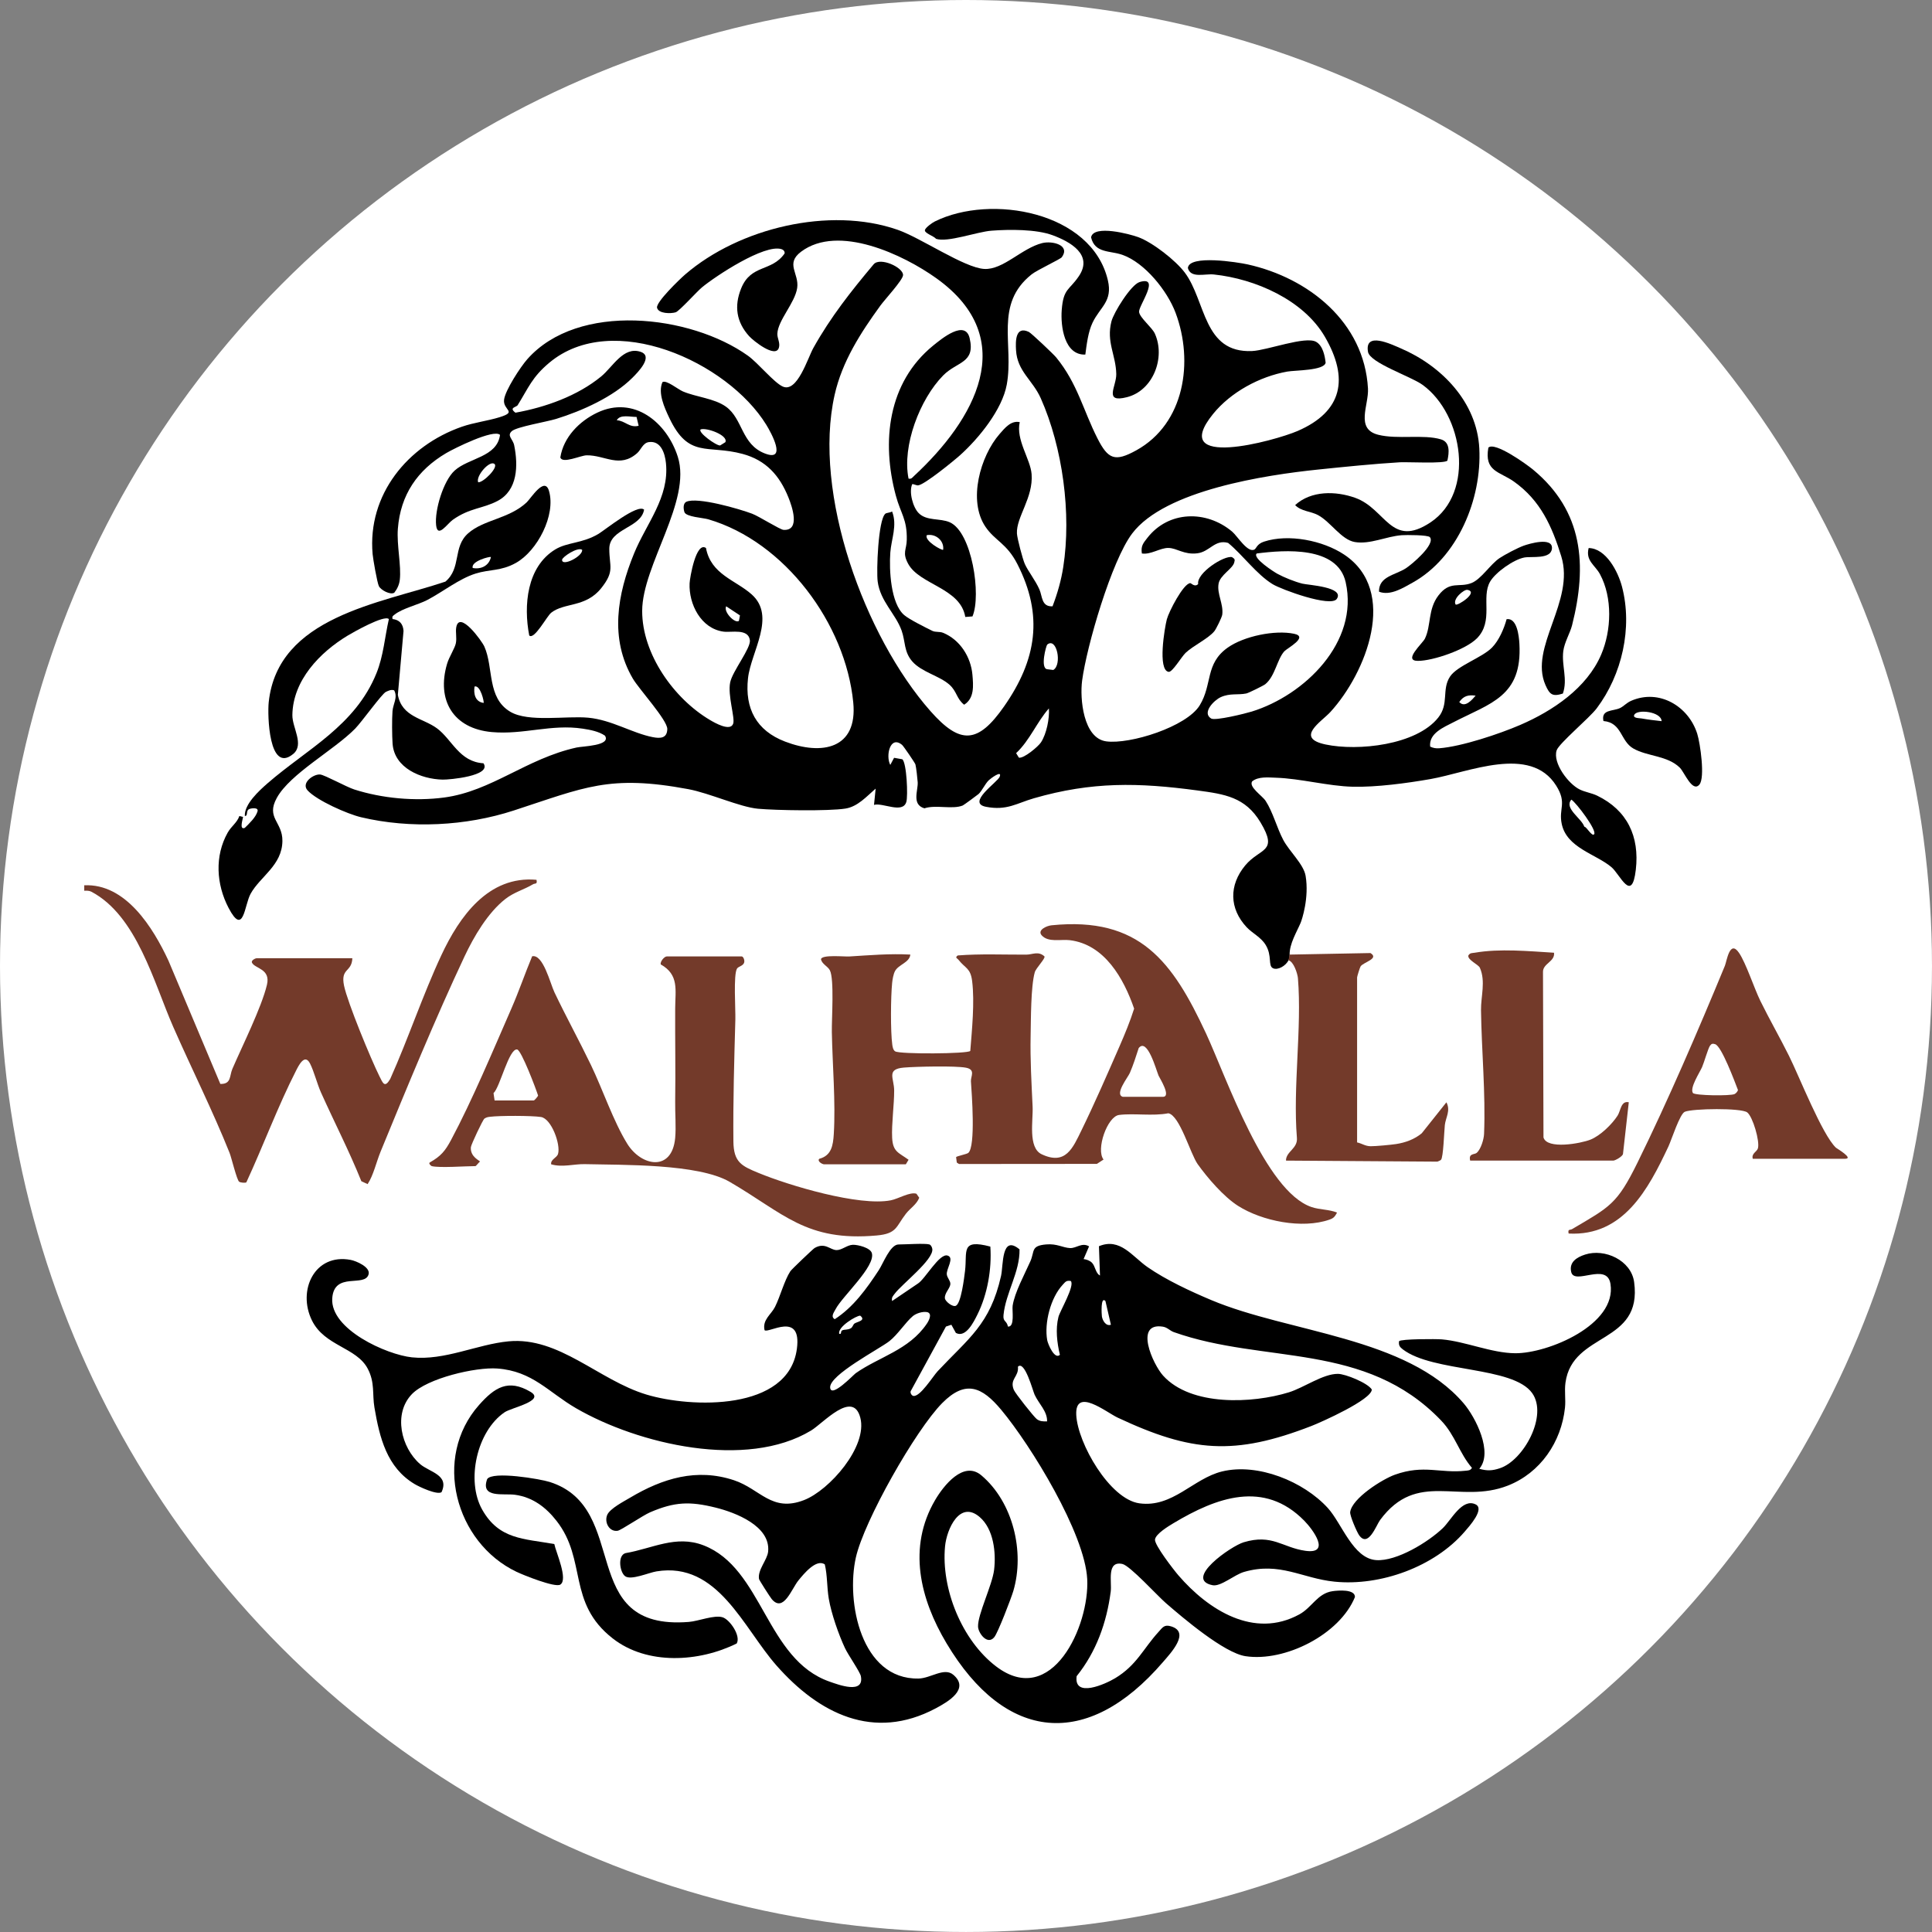 <svg xmlns="http://www.w3.org/2000/svg" id="Laag_2" data-name="Laag 2" viewBox="0 0 1225.19 1225.19"><rect x="0" y="0" width="1225.19" height="1225.19" fill="#808080" stroke="none"/><defs><style>      .cls-1 {        fill: #fff;      }      .cls-2 {        fill: #733a2a;      }    </style></defs><g id="Laag_1-2" data-name="Laag 1"><g><circle class="cls-1" cx="612.59" cy="612.59" r="612.59"></circle><g><path d="M817.08,609c-1.73,3.59-6.78,6.36-9.7,5.06-3.51-1.57-.41-7.78-4.78-14.88-3.03-4.92-8.51-7.42-11.99-11.14-11.17-11.91-11.27-26.8-.94-39.23,9.39-11.3,21.26-8,9.67-27.32-9.62-16.04-22.7-17.89-39.92-20.21-37.51-5.05-66.91-5.67-103.74,4.94-10.94,3.15-17.09,7.96-30.35,5.43-12.69-2.42,7.29-15.59,8.63-19.07,1.76-4.57-5.9,1.21-6.98,2.28-2.4,2.39-4.2,6.61-6.39,8.65-.63.59-9.47,7.07-10.05,7.3-6.57,2.67-17.09-.63-24.32,1.8-8.2-2.41-3.97-11.3-4.25-16.49-.12-2.14-.98-9.75-1.45-11.37-.28-.95-7.53-11.59-8.45-12.36-7.58-6.34-10.56,6.9-7.49,12.69l2.41-4.51,5.21.93c2.79,2.24,3.69,23.31,2.55,27.06-2.33,7.68-14.95.28-20.49,1.86l1.04-10.31c-5.63,4.83-11.3,11.41-19.14,12.65-10.7,1.7-43.97,1.16-55.48.11-11.46-1.04-30.68-9.9-44.24-12.43-50.11-9.33-65.65-1.11-110.65,13.55-30.38,9.9-65.58,11.67-96.81,4.27-8.66-2.05-27.94-10.56-33.89-16.98-4.38-4.73,3.71-10.52,7.94-10.12,2.91.28,16.56,7.86,21.6,9.48,17.76,5.69,38.56,7.58,57.06,5.11,30.11-4.03,52.05-24.64,83.93-31.7,3.95-.88,22.1-1.08,18.02-7.52-3.97-2.72-9.33-3.71-14.07-4.44-19.96-3.05-37.54,3.96-57.66,2.16-24.47-2.19-35.23-20.18-28.37-43.36,1.28-4.33,4.89-9.73,5.54-12.96.7-3.46-.3-7.07.26-10.15,1.99-10.97,16.24,8.68,17.82,12.24,5.98,13.47,1.5,32.48,16.46,41.36,11.55,6.85,35.48,2.44,49.44,3.76,14.87,1.4,27.86,9.78,40.86,12.32,4.84.95,9.13.78,9.25-5.14.12-5.6-17.95-25.32-21.85-31.98-14.88-25.39-9.84-53.46.79-79.39,7.78-19,22.42-35.45,20.21-57.24-.61-6.05-3.13-14.45-10.91-13.34-3.69.53-4.96,4.89-7.33,6.98-11.17,9.84-20.44,1.21-32.06,1.39-3.82.06-15.44,5.59-16.68,1.34,1.99-12.83,12.1-23.02,23.41-28.39,23.21-11.03,44.12,6.12,51.08,27.97,8.94,28.05-22.53,68.67-22.59,97.76-.05,27.32,20.09,55.62,42.99,69.17,2.95,1.75,12.97,7.54,14.73,2.3,1.25-3.73-3.61-17.92-1.91-26.17,1.47-7.12,13.22-21.72,12.49-26.79-1.08-7.53-11.7-4.7-16.69-5.37-14.37-1.93-22.1-17.48-21.54-30.6.15-3.55,4.09-26.82,10.39-22.44,3.15,16.81,18.74,20.3,28.98,29.42,15.74,14.01-.5,36.46-2.33,53.2-2.11,19.21,5.34,33.18,23.49,40.13,23.39,8.96,46.12,4.64,43.26-24.77-4.83-49.88-43.42-102-91.95-116.19-3.31-.97-14.1-1.51-15.11-4.55-.71-2.13-.93-5.56,1.23-6.56,6.98-3.21,33.74,4.55,41.69,7.57,4.45,1.69,17.63,10.1,19.93,10.25,10.83.69,5.4-14.85,3.1-20.55-5.62-13.94-14.19-23.59-29.06-27.61-22.41-6.06-34.18,3.18-46.51-22.88-3.05-6.45-7.33-15.73-4.33-22.64,2.42-1.61,9.76,4.53,12.98,5.89,8.56,3.63,19.94,4.39,27.32,9.68,10.77,7.73,9.66,23.9,24.69,29.67,14.29,5.49,3.88-13.3.86-18.21-24.58-39.92-97.44-73.04-137.65-39.3-10.95,9.19-13.1,15.8-20,26.85-.87,1.4-5.78,1.51-1.42,4.79,18.97-3.39,39.38-10.66,54.37-22.98,7.38-6.06,14.08-19.22,24.95-15.64,8.49,2.8-1.76,13.08-5.09,16.42-12.15,12.19-32.14,21.12-48.44,26.15-5.95,1.84-25.01,4.98-28.1,7.76-3.29,2.96.7,4.96,1.52,8.97,2.6,12.77,2.27,28.51-10.48,35.25-9.54,5.04-17.65,4.33-28.47,12-3.49,2.47-9.62,11.96-10.56,3.43-1.04-9.47,4.59-28.15,11.73-34.64,8.95-8.14,26.89-8.42,28.8-22.65-4.03-3.91-29.2,8.65-34.12,11.55-18.23,10.75-29.01,26.44-30.67,47.96-.8,10.43,2.28,23.45,1.22,32.45-.36,3.08-1.62,5.72-3.49,8.13-2.5,1.57-8.54-1.66-9.77-4.17-1.09-2.23-3.68-17.08-3.97-20.32-3.33-37.73,22.24-68.77,56.57-80.76,7.62-2.66,16.45-3.71,24-6.06,11.52-3.59,1.99-4.33,2.79-11.07.71-6,10.47-20.89,14.76-25.73,32.25-36.41,103.41-28.21,139.87-2.2,6.47,4.62,16.5,17.06,22.11,19.57,9.19,4.12,15.82-18.06,19.4-24.47,10.98-19.63,23.84-35.91,38.26-53.08,4.1-4.73,18.9,2.03,18.62,6.93-.18,3.14-11.57,15.42-14.37,19.28-12.53,17.26-24.25,35.42-29.01,56.56-14.1,62.56,19.03,153.32,60.75,200.6,18.89,21.41,30.11,20.78,46.69-2.96,20.67-29.58,25.1-57.7,8.42-90.31-6.77-13.23-14.19-14.68-20.26-23.68-11.17-16.56-3.27-44.72,9.03-58.81,3.33-3.82,7.26-8.68,12.75-7.49-2.56,11.21,6.77,23.4,7.52,32.92,1.18,15.02-9.81,27.28-9.3,37.67.16,3.17,3.65,16.31,4.98,19.31,2.03,4.57,6.7,10.35,9.27,16.17,1.95,4.41,1.23,11.09,8.33,10.73,3.09-8.07,5.48-16.38,6.81-25,5.24-33.77-.35-75.63-14.25-106.89-5.2-11.69-14.92-17.08-15.71-30.53-.34-5.74-.43-15.61,8.11-11.6,1.52.72,15.67,14.11,17.36,16.18,13.53,16.55,17.14,33.58,26.16,51.32,6.74,13.25,11.01,15.13,24.65,7.59,30.69-16.96,36.49-56.31,24.9-87.21-5.22-13.92-19.47-31.76-33.77-36.77-7.85-2.75-17.44-.87-19.82-11.09,1.59-8.24,24.68-2.04,29.88-.13,9.12,3.34,23.71,14.71,29.55,22.49,13.53,18.06,11.54,51.16,42.72,49.75,9.5-.43,33.86-9.71,40.57-5.83,4.26,2.46,5.51,8.71,6.03,13.23-.95,5.05-19.41,4.74-24.31,5.62-17.51,3.14-35.84,13.01-47.09,26.91-28.82,35.6,39.12,17.03,53.57,10.79,28.7-12.4,32.68-33.4,17.34-59.79-13.59-23.38-44.19-36.72-70.38-39.48-5.79-.61-14.67,2.62-16.49-4.09.72-8.7,32.05-3.6,37.91-2.3,38.56,8.55,73.93,36.58,76.3,78.68.6,10.57-8.21,25.64,6.47,29.35,12.26,3.1,28.74-.43,39.85,2.93,5.91,1.79,5.13,8.45,4.06,13.43-1.49,2.14-25.51.82-30.13,1.09-16.09.95-35.91,2.95-52.04,4.63-32.81,3.41-97,12.99-117.79,40.59-13.05,17.32-28.8,71.33-31.7,93.24-1.5,11.37.67,36.53,15.29,38.52,14.97,2.04,50.97-9.21,59.31-22.89,8.15-13.36,3.28-26.37,17.77-36.58,10.26-7.24,29.87-11.31,42.04-8.76,9.47,1.98-4.33,9.11-6.16,11.1-4.61,5.04-5.82,15.76-12.08,20.87-1.13.92-10.66,5.61-12.04,5.89-5.42,1.1-10.32-.32-16.18,2.32-4.3,1.94-12.14,9.91-6.13,13.56,2.61,1.58,21.6-3.13,25.7-4.39,33.55-10.35,68.19-44.04,59.61-82.07-5.2-23.02-38.61-20.48-56.39-18.2-3.03,2.79,11.07,11.79,13.12,12.9,4.38,2.38,10.92,4.98,15.75,6.22,3.65.93,27.01,2.07,21.9,9.68-3.73,5.56-35.09-5.89-40.73-9.35-10.22-6.28-18.86-18.47-28.2-26.16-8.48-2.37-11.55,5.61-19.52,6.6-8.49,1.05-12.87-3.32-18.36-3.4-5.22-.08-11.17,4.41-16.8,3.51-.75-4.75.87-6.55,3.44-9.85,13.48-17.35,37.5-17.74,53.8-4.02,3.33,2.8,9.92,13.85,14.23,11.31,1.09-.64,1.53-3.51,6-4.96,15.57-5.09,37.35-.73,50.79,8.21,34.72,23.09,13.88,75.14-8.69,99.81-5.71,6.24-22.81,16.46-3.05,20.63,20.49,4.33,57.51.42,71.4-17.03,7.07-8.88,2.04-17.75,7.5-26.04,4.53-6.88,20.38-11.99,26.66-18.44,4.38-4.51,7.58-11.93,9.22-17.96,6.59-.99,7.82,10.51,8.11,15.56,1.92,33.45-18.29,37.64-41.7,49.74-6.22,3.21-15.85,7.06-14.89,15.52,2.01.94,3.66,1.2,5.89,1.03,14.05-1.08,38.04-9.09,51.24-14.79,20.59-8.9,42.25-23.36,51.34-44.64,6.57-15.39,7.22-36.15-.8-50.99-3.12-5.76-9.24-8.45-7.16-16.54,11.07.19,18.67,15.03,21.15,24.52,6.81,26.02.02,55.81-16.05,77.14-4.66,6.19-24,22.28-25.4,26.64-2.59,8.03,7.44,21.29,14.63,24.81,3.52,1.72,7.6,2.24,11.09,3.93,19.07,9.25,26.92,25.84,24.49,46.91-2.49,21.65-9.91,3.1-15.46-1.59-9.89-8.35-28.34-12.17-31.53-27.43-2.08-9.92,3.56-12.99-3.51-24.25-16.4-26.11-55.67-8.38-79.77-4.16-14.98,2.62-34.28,5.21-49.26,4.85-15.61-.38-33.03-5.2-48.64-5.71-4.94-.16-11.19-.89-15.14,2.32-2.26,3.6,6.37,9.03,8.55,12.36,4.57,6.97,7.17,17.17,11.15,24.7,3.87,7.33,12.96,15.47,14.2,22.8,2.36,13.9-2.34,27.92-3.15,29.83-2.44,5.77-7.1,13.25-6.98,20.2,0,.47.05,2-.74,3.66ZM403.67,264.39c-3.83.1-10.48-1.85-12.54,2.13,5.25.22,8.02,5.01,13.87,3.48l-1.33-5.6ZM444.32,272.32c-2.02,1.78,9.99,10.44,12.36,10.17l3.31-2.07c1.99-4.39-12.01-9.44-15.67-8.1ZM313.64,294.29c-3.03-2.81-12.13,7.73-10.39,11.56,3.27.21,12.79-9.33,10.39-11.56ZM468.6,393.73l.65-3.47-8.74-5.77c-1.91,3.57,5.69,11.19,8.09,9.24ZM664.08,408.81c-.64.53-4.53,14.79-.07,15.58l3.93.48c5.75-3.26,2.24-21.18-3.87-16.07ZM306.7,445.76c.43-.46-2.03-11.6-5.77-10.39-.69,4.59.38,9.7,5.77,10.39ZM935.78,441.15c-4.71-.62-7.61.14-10.38,4.04,3.62,4.06,8.23-1.56,10.38-4.04ZM660.13,470.79c3.55-5.38,5.48-15.17,5.04-21.55-7.69,8.68-12.07,20.21-20.79,28.37l1.75,2.86c3.15.65,12.25-7.02,13.99-9.67ZM1010.94,529.02c1.9-2.42-11.21-19.83-14.45-21.94-4.83,5.49,6.52,11.87,8.22,17.2,1.29-.24,4.84,6.52,6.23,4.75Z"></path><path class="cls-2" d="M916.24,713.6c-.42,3.93-.93,20.38-2.41,21.88-.57.57-1.54.84-2.29,1.18l-96.03-.65c-.03-5.79,7.56-7.6,6.93-14.44-2.61-32.32,3.24-69.59.65-101.24-.24-2.89-2.76-10.71-6.01-11.32l.74-3.65,51.27-.97c5.75,3.55-4.37,5.74-6.24,8.41-.47.67-2.24,6.48-2.24,7.02v104.65c3.17.69,5.13,2.41,8.67,2.42,3.33.01,12.7-.87,16.07-1.38,5.9-.91,11.69-3.01,16.28-6.85l15.62-19.62c2.82,5.37-.49,9.56-1.02,14.57Z"></path><path d="M589.44,789.21c.95.29,1.67,1.82,1.8,2.9.79,6.82-19.49,22.39-23.82,28.27-1.17,1.58-2.18,2.34-1.68,4.67l16.2-10.97c4.69-2.75,13.67-19.42,18.94-17.87,4.58,1.34-.85,8.47-.46,11.97.24,2.13,2.23,3.92,2.25,5.88.03,2.86-3.79,5.85-3.46,9.25.19,1.97,4.94,5.8,7.01,4.73,3.29-1.7,5.21-17.55,5.76-22.08,1.51-12.41-3.04-20.47,16.05-15.43.97,14.22-1.8,30.19-8.14,42.99-2.36,4.76-7.41,15.13-13.71,11.77l-2.86-5.19-3.45,1.15-22.05,40.42c-1.07,1.25.23,3.26,1.25,3.52,4.27,1.06,12.57-12.45,15.56-15.64,19.59-20.9,33.25-29.62,40.19-60.42,1.52-6.73.1-26.56,11.72-16.83.3,14.3-8.77,27.52-10.16,41.62-.44,4.49,1.98,3.27,2.82,7.34,4.5.39,2.52-10.17,2.97-13.22,1.25-8.37,7.65-20.08,11.21-28.1,2.9-6.54.17-9.91,10.02-10.78,6.93-.61,10.54,2.1,15.19,2.31,4.04.18,7.47-3.77,12.05-1.09l-3.47,8.06c1.84.23,3.93.97,5.26,2.28,2.2,2.16,2.3,6.79,5.13,8.14l-.66-18.57c13.46-5.62,21.16,6.55,30.84,13.27,11.74,8.14,27.17,15.32,40.4,20.89,49.34,20.76,123.93,23.29,160.03,65.47,7.6,8.88,18.87,31.14,9.93,41.52,4.98,1.38,8.08,1.28,12.97-.32,15.15-4.94,30.69-33.46,20.57-47.67-12.28-17.23-62.77-12.99-82.08-27.77-1.94-1.48-2.71-2.62-2.34-5.16,1.28-1.47,23.5-1.46,27.16-1.15,14.92,1.29,31.34,8.67,46.47,8.79,20.78.17,64.61-18.08,60.43-44.01-2.26-14-22.9,1.15-24.9-7.53-1.45-6.28,3.58-9.34,8.8-11.03,12.46-4.05,29.22,3.6,31.11,17.43,5.42,39.69-39.08,31.29-43.54,63.8-.74,5.36.24,10.73-.31,15.88-2.32,21.77-15.57,41.28-36.19,49.38-30.89,12.13-57.43-10.12-81.07,21.85-2.44,3.3-7.49,17.8-13.3,9.62-1.41-1.99-5.96-12.42-5.66-14.66,1.16-8.76,20.43-20.88,28.37-23.71,18.48-6.59,28.46-.72,44.89-2.52,1.75-.19,2.87-.11,3.97-1.79-8.03-9.32-10.64-20.76-19.6-30.1-48.11-50.19-111.83-35.57-169.48-56.01-2.5-.89-4.07-3.01-6.97-3.46-18.36-2.86-6.31,23.88.19,31.06,17.7,19.52,56.59,17.72,79.72,10.59,9.62-2.97,21.66-11.79,31.18-11.72,4.6.04,18.72,5.66,21.44,9.92,0,6.41-32.01,20.7-38.24,23.12-48.88,18.97-76.16,16.67-123-5.32-7.12-3.34-27.03-19.53-26.18-1.66s21.21,53.44,40.02,56.04c21.11,2.92,34.07-15.72,52.44-20.21,22.64-5.52,51.73,6.31,67.11,23.23,8.84,9.72,15.96,31.99,30.63,32.99,12.99.89,33.03-11.45,42.27-20.29,5.26-5.04,12.25-19.23,20.8-15.04,5.92,2.91-4.01,13.88-6.97,17.31-19.21,22.27-53.38,34.62-82.51,31.69-20.6-2.07-34.57-12.75-57.35-6.19-6.22,1.79-14.78,9.48-19.99,8.44-18.6-3.72,11.67-24.81,19.71-27.23,18.1-5.46,24.55,3.33,39.08,5.4,16.51,2.35,4.93-13.4-.63-19.06-25.51-25.97-55.68-14.78-82.94,1.54-3.27,1.96-11.19,6.75-11.73,10.32-.51,3.37,11.91,19.38,14.89,22.83,18.81,21.79,47.87,40.46,76.66,24.69,8.09-4.43,11.46-13.37,21.12-14.72,3.48-.49,14.21-1.4,14.12,3.72-9.65,23.75-44.43,41.32-69.43,37.51-13.57-2.07-39.72-24.33-50.62-33.8-5.21-4.52-22.61-23.62-27.42-24.67-10.17-2.21-6.58,11.26-7.41,17.56-2.57,19.61-9.15,38.12-21.61,53.6-1.85,14.06,18.2,5.03,24.44,1.27,13.64-8.21,17.82-18.73,27.41-29.25,2.68-2.94,3.66-4.97,8.11-3.6,12.24,3.77-.31,16.93-5.24,22.66-48,55.81-99.9,50.64-137.24-11.96-16.77-28.11-24.85-60.76-7.2-90.85,5.3-9.04,17.96-25.2,29.28-15.65,20.16,17.01,27.6,48.58,20.3,73.32-1.38,4.66-9.71,26.35-12.05,29.27-4.33,5.4-10.18-2.46-10.33-6.64-.28-7.65,9.02-26.35,10.18-35.99,1.31-10.94-.27-25.84-9.12-33.48-12.68-10.95-20.96,7.73-21.99,18.56-2.56,27,10.76,59.75,32.46,76.2,35.26,26.73,59.21-25.76,57.7-55.4-1.48-29-35.65-84.75-54.55-107.39-12.14-14.54-22.58-19.24-37.41-4.26-16.88,17.06-49.52,74.63-54.75,97.89-6.33,28.12,3.26,77.44,39.71,76.8,7.73-.14,16.31-7.32,22.09-2.39,10.62,9.06-3.41,17.16-11.19,21.3-39.39,20.94-74.09,3.27-100.92-27.15-21.11-23.92-37.22-66.11-76.14-59.72-5.03.83-16.03,5.78-19.84,3.08-3.43-2.42-5.02-13.17.18-14.65,17.05-2.89,31.96-11.71,49.47-4.96,37.64,14.5,39.57,72.4,80.04,86.47,5.47,1.9,22.02,8.21,19.77-3.48-.52-2.71-8.1-13.56-10.07-17.78-4.07-8.71-8.68-21.94-10.28-31.35-1.23-7.22-.83-14.66-2.52-21.75-5.46-3.8-13.44,6.16-16.67,10.08-4.41,5.36-9.5,20.71-16.95,11.97-.94-1.1-7.97-12.04-8.1-12.79-.99-5.84,5.25-12.07,5.78-17.4,1.63-16.21-20.73-24.77-33.28-27.88-16.42-4.07-25.98-3.7-41.49,2.93-4.72,2.02-18.47,11.44-20.7,11.77-5.28.78-8.59-5.43-6.56-10.11,1.74-4.01,10.55-8.53,14.54-10.91,20.51-12.21,42.17-18.89,65.8-11.05,16.75,5.56,23.91,20.55,44.46,12.6,16.05-6.21,40.48-33.93,35.68-52.27-4.68-17.88-23.49,3.49-31.22,8.16-41.06,24.81-109.54,8.72-149-14.12-17.59-10.18-27.55-23.54-49.95-25.21-13.75-1.02-44.5,6.17-54.22,16.28-11.98,12.46-6.76,33.93,5.2,44.3,5.97,5.17,18.78,6.8,13.6,17.87-2.89,1.83-14.03-3.36-17.07-5.19-17.6-10.54-22.18-29.39-25.45-48.51-1.46-8.52.42-15.77-4.26-24.65-7.15-13.58-27.31-14.25-35.36-30.56-9.42-19.09,1.7-42.76,24.55-38.42,3.51.67,12.54,4.53,11.38,9.06-2.22,8.66-21.87-1.95-23.07,15.29-1.37,19.64,34.42,35.74,50.5,37.44,20.77,2.2,41.26-8.24,61.31-10.15,32.07-3.05,57.09,24.58,87.39,33.74,28.32,8.56,90.14,10.65,95.45-28.97,3.25-24.27-18.2-9.48-20.5-11.85-1.5-6.59,4.24-9.96,6.63-14.75,3.36-6.73,5.88-16.69,9.74-22.64.74-1.14,14.44-14.18,15.36-14.71,6.66-3.82,9.79,1.24,13.91,1.32,3.39.06,6.74-3.28,10.4-3.37,3.11-.07,10.98,1.84,11.99,5.24,2.51,8.41-18.81,27.51-22.97,35.58-1.06,2.05-3.3,4.77-.55,6.37,11.83-7.64,20.25-19.39,27.9-31.05,2.84-4.33,7.28-16.34,12.57-16.34,4.23,0,16.81-.87,19.66,0ZM679.06,812.35c-2.88-.52-3.47.6-5.13,2.38-7.67,8.21-11.78,24.19-9.84,35.13.44,2.44,4.68,12.59,8.05,9.3-1.83-7.66-2.86-16.27-.92-24.01.93-3.73,10.57-19.89,7.83-22.8ZM701.02,825.06c-3.16-3.33-2.42,8.65-2.24,9.77.41,2.6,2.55,6.37,5.71,5.26l-3.47-15.03ZM578.82,834.68c-4.57,3.84-9.44,11.59-14.82,15.82-6.26,4.93-38.3,21.52-37.55,29.5.64,6.8,14.76-8.15,16.23-9.19,14.78-10.39,33.71-14.64,45.02-31.3,1.28-1.88,3.74-6.36.41-7.39-2.85-.62-7.08.69-9.3,2.55ZM541.85,839.34c1.61-1.18,7.63-1.86,3.66-5-2.32-.11-14.53,7.11-13.3,11.53,1.86.43.49-1.62,1.99-2.26s3.39-.1,5.44-1.33c1.05-.63,1.37-2.32,2.21-2.94ZM664.02,901.38c.17-6.44-5.19-11.03-7.92-16.93-1.13-2.44-6.25-21.96-10.57-17.77.63,6.61-5.48,7.73-2.6,14.74.9,2.18,12.52,16.86,14.48,18.45s4.33,1.58,6.6,1.5Z"></path><path class="cls-2" d="M522.37,738.33c-1.15-.18-4.19-1.87-2.88-3.45,7.79-2.03,8.81-8.47,9.26-15.68,1.24-19.8-.85-44.31-1.23-64.66-.15-8.33,1.63-33.61-1.25-39.22-1.32-2.58-5.14-3.98-5.63-7.07.63-2.99,14.71-1.51,17.97-1.7,12.82-.78,25.71-1.91,38.69-1.2-.5,5.11-7.49,6.27-9.73,10.49-1.01,1.9-1.59,5.24-1.81,7.44-.89,8.82-1.09,30.69.09,39.23.2,1.42.53,3.39,1.82,4.21,3.01,1.9,46.13,1.6,47.64-.26,1.07-13.51,2.83-30.8,1.19-44.22-1.03-8.4-4.28-8.04-8.54-13.43-.98-1.24-2.59-1.41-.6-2.91,14.44-1.12,28.96-.46,43.43-.51,3.97-.01,7.67-2.46,11.54,1.1.88,1.15-5.39,7.44-6.13,10.09-2.55,9.22-2.4,29.94-2.62,40.17-.33,15.17.56,30.08,1.26,45.1.4,8.64-3.07,25.95,5.73,30.12,15.23,7.2,19.78-3.98,25.27-15.21,8.19-16.76,16.64-36.12,24.15-53.33,3.37-7.72,6.69-15.76,9.23-23.8-6.57-19.04-18.68-40.74-40.85-43.42-5.66-.68-13.62,1.61-17.78-3.08-2.92-3.3,3.07-6.04,6.28-6.36,55.91-5.65,76.74,22.98,97.98,68.67,12.72,27.36,37.44,100.14,66.91,110.02,5.37,1.8,10.94,1.39,16.15,3.5-1.43,2.53-2,3.48-4.79,4.46-17.29,6.07-42.75.97-58-8.72-9.07-5.76-19.38-17.73-25.59-26.44-4.67-6.55-11.32-30.85-18.6-32.28-9.91,1.93-21.86-.14-31.26,1.07-7.44.96-14.82,21.9-9.85,28.27l-4.22,2.76-87.44.07-1.4-.91-.45-3.46c.4-.63,6.82-1.87,7.74-2.67,4.78-4.12,2.18-37.85,1.67-45.39-.21-3.08,3.17-7.42-3.15-8.64-6.7-1.29-31.65-.72-39.33-.08-11.39.95-6.24,6.77-6.2,14.5.04,8.96-1.72,21.41-1.28,30.02.46,9,4.09,9.34,10.42,13.94l-1.73,2.87h-52.04ZM712.02,695.55h25.44c5.54,0-2.1-11.91-2.75-13.44-1.53-3.63-7.1-24.26-12.59-17.48-1.65,5.13-3.48,10.84-5.61,15.76-1.25,2.89-9.84,13.54-4.5,15.16Z"></path><path class="cls-2" d="M273.75,739.49c-.31-.08-2.26-1.7-1.17-2.32,7.08-4.02,9.76-7.33,13.48-14.28,13.28-24.84,26.74-57.02,38.2-83.22,4.79-10.94,8.63-22.24,13.21-33.24,6.96-1.52,11.43,17.17,14.13,22.84,7.4,15.55,15.71,30.64,23.19,46.19,7.35,15.27,14.22,35.7,22.99,49.86,8.91,14.37,28.39,18,30.39-3.7.64-6.97-.11-15.78,0-23.13.29-19.7-.11-39.56,0-58.97.06-11.74,2.58-21.34-9.17-27.94-.46-1.76,2.25-5.07,3.92-5.07h47.41c1.01,0,2.02,2.32,1.59,3.88-.61,2.18-3.7,2.46-4.55,3.86-2.36,3.91-.86,25.76-1.04,32.21-.71,25.5-1.49,51.75-1.24,77.37.13,13.27,5.23,15.58,15.94,20,19.47,8.05,63.85,21.26,83.85,17.36,4.82-.94,12.08-5.5,16.29-4.18l1.77,2.55c-1.64,4.25-5.73,6.64-8.43,10.11-6.39,8.21-5.57,12.66-18.56,13.82-44.83,4.02-58.99-14.12-93.26-34.03-19.95-11.59-67.85-10.62-91.82-11.21-6.72-.17-14.36,2.22-21.37.09-.4-3.17,3.62-4.04,4.38-6.59,1.76-5.92-4.16-22.36-10.82-23.4-5.82-.91-26.41-.91-32.36-.13-1.48.19-2.18.3-3.49,1.14-1,.64-8.46,16.49-8.6,18.12-.56,6.17,5.76,8.57,5.77,9.13-.74.54-2.51,2.89-2.87,2.89-6.48,0-22.77,1.24-27.75,0ZM313.65,697.86h24.86c.35,0,2.51-2.32,2.71-3.13-1.31-4.18-10.59-28.73-13.26-29.19-5.21-.9-10.88,24.03-14.99,27.67l.68,4.65Z"></path><path class="cls-2" d="M223.45,607.66c-.39,9.1-7.6,6.1-5.27,17.42,2.21,10.7,17.08,46.66,22.41,57.37,2.23,4.47,3.35,7.73,6.85,1.82,11.48-25.62,20.62-53.2,32.46-78.55,11.4-24.4,29.78-50.55,60.33-47.78.64,3.08-.8,1.99-2.28,2.87-5.7,3.39-11.94,4.97-17.41,9.24-11.17,8.71-20,23.82-25.96,36.48-18.44,39.16-36.67,83.51-53.2,123.73-2.75,6.69-4.51,14.97-8.25,20.66l-3.97-1.85c-7.7-19.1-17.15-37.45-25.58-56.21-2.47-5.5-4.47-13.56-6.99-18.45-3.39-6.6-7.25,1.43-8.84,4.54-11.59,22.73-20.78,47.61-31.51,70.81-.65.54-3.68.26-4.58-.37-1.48-1.04-4.93-15.45-6.05-18.23-10.6-26.53-24.15-53.55-35.73-79.91-12.28-27.94-23.04-70.51-51.9-85.75-1.4-.74-3.02-.7-4.55-.63v-3.46c26.3-1.25,43.62,26.82,53.4,47.79l32.9,78.18c7.08.18,5.73-5.11,7.62-9.51,6.29-14.61,18.47-38.9,21.93-53.32,2.47-10.26-7.55-10.2-9.46-14.02-.79-1.59,2.37-2.88,2.88-2.88h60.71Z"></path><path d="M578.51,307c-2.27,4.94.43,14.74,4.09,18.41,5.08,5.11,13.5,3.08,19.66,5.78,14.14,6.2,20.17,46.31,14.44,59.71l-4.56.35c-3.07-18.45-28.98-20.36-36.22-33.72-3.87-7.14-1.01-8.76-.88-15.22.26-13.04-3.81-16.5-6.9-27.89-9.28-34.26-5.15-71.84,23.65-95.29,5.64-4.59,20.31-16.58,23.11-4.69,3.76,16-7.94,14.65-16.83,23.69-14.74,15-26.09,44.65-21.91,65.38,1.85.42,2.36-.64,3.49-1.69,38.25-35.43,67.93-86.83,14.22-125.31-20.97-15.02-62.29-34.62-85.87-16.88-10.18,7.65-1.11,13.74-2.46,22.97-1.39,9.51-12.26,20.53-12.58,29.07-.11,2.82,1.99,5.89.93,8.99-2.22,6.63-16.2-4.57-18.81-7.46-8.09-8.94-9.62-19.06-5.08-30.28,6.29-15.55,19.32-10.33,27.56-22.19.22-1.35-.77-2.35-1.97-2.73-10.73-3.43-41.8,17.06-50.5,24.29-3.17,2.63-14.37,15.09-16.61,15.76-3.12.93-10.86.92-11.8-2.87-.86-3.5,14.43-18.2,17.84-21.14,34.21-29.48,91.59-43.29,134.66-28.34,14.83,5.15,42.34,24.13,54.99,24.85,12.02.68,23.78-13.17,36.78-16.4,6.46-1.6,17.97,1.3,12.41,8.96-.93,1.28-15.66,8.1-19.16,10.89-23.84,18.99-11.13,44.35-15.74,69.84-2.86,15.83-17.64,34-29.39,44.61-4.15,3.75-22.63,18.8-26.75,19.33-1.21.16-2.56-.8-3.82-.79ZM598.11,348.63c.76-5.77-4.8-10.38-10.4-9.24-1.65,3.61,9.79,9.93,10.4,9.24Z"></path><path d="M248.89,392.56c4.44.47,6.74,3.15,7.01,7.56l-3.6,40.5c2.59,14.2,16.18,14.79,24.92,21.34,9.51,7.12,14.05,21.14,29.37,22.08,5.52,8.01-21.58,10.46-25.93,10.36-13.57-.32-30.58-7.26-31.7-22.78-.36-5.03-.44-15.64-.05-20.64.36-4.65,3.5-8.64,1.05-13.21-1.98-.64-3.51.21-5.24.99-2.47,1.12-15.32,19.04-19.45,23.26-13.53,13.78-41.24,28.58-49.72,43.96-7.05,12.78,3.67,15.1,3.54,27.31-.16,15.53-14.09,22.48-20.18,33.53-4.01,7.29-4.33,27.33-13.96,8.93-7.81-14.93-8.91-32.9-.56-47.74,2.3-4.08,5.95-6.27,7.41-10.53l2.31.59c.03,1.05-2.66,8.51,1.14,6.93,2.78-2.74,6.97-6.67,8.06-10.47.75-2.63-3.63-2.03-5.02-1.55-2.73.96-.67,4.51-3.02,4.48-.44-7.37,8.98-16.01,14.47-20.78,24.95-21.7,55.48-36.34,69-69.76,4.46-11.03,5.26-22.88,7.87-34.33-2.85-2.83-22.3,8.19-26.01,10.41-17.67,10.62-34.89,28.38-35.19,50.47-.11,8.01,7.75,18.75.5,24.69-15.47,12.69-16.36-24.79-15.5-32.85,5.76-54.28,70.71-62.58,112.03-76.46,10.32-8.67,4.53-21.9,14.45-30.65s25.94-9.15,37.07-19.59c2.74-2.57,11.4-16.76,14.18-7.31,4.52,15.31-7.41,38.08-20.94,45.66-9.54,5.34-16.62,3.97-25.6,6.78-10.43,3.26-21.02,11.74-30.65,16.76-5.86,3.05-15.78,5.29-20.77,9.3-1.14.91-1.61,1.08-1.25,2.78ZM311.33,353.26c-.57-.54-12.86,2.6-11.55,6.93,5.23,1.01,10.35-1.39,11.55-6.93Z"></path><path class="cls-2" d="M1111.55,734.86c-1.04-3.3,2.6-4.48,3.23-6.59,1.36-4.49-3.27-20.18-6.77-22.84-3.84-2.91-34.63-2.47-39.58-.39-3.2,1.34-8.44,17.86-10.38,21.99-12.75,27.1-28.53,57.07-63.29,55.23-.64-3.08.78-1.99,2.28-2.87,23.93-14.1,28.4-15.73,41.33-41.98,19.23-39.04,38.8-84.56,55.47-124.93,1.23-2.99,3.05-16.89,8.97-8.22,4.42,6.47,9.56,22.35,13.51,30.42,5.75,11.73,12.4,23.25,18.22,34.97,6.48,13.05,20.95,49.82,29.72,58.17.43.41,11.76,7.03,5.69,7.03h-58.4ZM1073.54,693.09c1.08,1.72,23.81,1.98,26.44.72.87-.42,1.94-1.61,2.17-2.55-1.96-5.07-10.44-27.99-14.5-29.09-1.51-.52-2.34-.32-3.26,1-1.24,1.78-3.74,10.66-4.99,13.51-1.55,3.53-7.92,13.12-5.86,16.4Z"></path><path class="cls-2" d="M932.31,736.02c-1.15-4.85,2.78-3.64,4.25-5,2.57-2.38,4.43-8.47,4.57-11.96,1.04-25.78-1.58-52.67-1.94-78.39-.12-8.89,3.08-18.28-.72-26.95-.92-2.11-7.91-4.94-7.31-7.78,1.09-1.82,2.38-1.47,4.04-1.76,15.88-2.76,34.27-.98,50.3,0,.7,5.62-7.01,6.77-7,12.08l.31,105.05c2.23,7.8,23.68,3.84,29.81,1.39,6.26-2.51,13.59-9.67,17.17-15.2,2.03-3.14,2.11-9.62,7.12-8.49l-3.68,32.74c-.27,1.68-5.02,4.26-6.14,4.26h-90.78Z"></path><path d="M467.19,1042.22c-23.81,11.82-56.75,13.92-78.66-3.22-29.05-22.72-16.12-49.64-35.61-74.55-6.72-8.59-15.08-14.97-26.27-16.52-7.38-1.02-22.15,2.39-17.71-9.94,3.39-5.23,33.58-.13,39.7,1.82,52.07,16.6,16.35,94.45,88.14,88.75,6.21-.49,16.18-4.61,21.47-2.94,4.58,1.45,11.71,11.78,8.94,16.6Z"></path><path d="M874.49,375.19c-.1-9.7,10.12-10.38,16.99-14.77,3.75-2.39,19.05-15.28,15.27-19.78-1.22-1.45-14.96-1.44-17.79-1.24-9.87.71-20.13,5.98-29.81,4.33-8.6-1.47-15.34-12.85-23.36-17.1-4.78-2.53-10.53-2.29-14.47-6.32,10.16-9.28,25.76-9.03,38.11-4.6,19.55,7,22.66,32.21,47.73,15.56,28.4-18.86,20.88-68.38-5-87.2-7.48-5.44-33.41-13.91-34.63-20.94-2.27-13.12,14.63-4.86,20.79-2.22,25.84,11.09,48.31,34.07,49.8,63.51,1.62,31.97-13.62,69.1-42.26,85.03-6.22,3.46-14.3,8.55-21.38,5.76Z"></path><path d="M351.52,979.16c.97,5.07,8.99,22.57,3.76,25.75-3.32,2.02-23.37-6.05-27.74-8.14-38.86-18.54-53.4-72.39-23.74-105.8,9.89-11.14,18.49-16.69,32.63-8.32,9.61,5.68-12.06,9.96-16.44,12.95-17.68,12.05-24.51,43.41-14.24,61.68,10.74,19.1,26.38,18.41,45.77,21.89Z"></path><path d="M688.27,224.86c-13.3.48-15.76-17.88-14.97-28.27,1.05-13.81,4.76-12.4,10.89-21.49,9.18-13.62-5.54-21.82-16.69-25.94-10.44-3.86-27.46-3.73-38.73-2.87-9.31.71-27.96,7.68-35.24,5.14-1.06-1.67-7.74-3.62-6.95-5.69.61-1.61,4.51-4.44,6.27-5.31,35.45-17.59,99.47-6.26,109.7,37.28,3.17,13.47-4.92,16.88-9.69,26.89-2.82,5.9-3.75,13.82-4.59,20.27Z"></path><path d="M991.12,439.82c-6.55,2.1-8.37.69-11.05-5.39-10.57-24,18.89-53.08,10-81.7-5.85-18.85-13.11-35.39-30.09-47.39-9.01-6.37-18.84-6.26-16.12-21.47,4.08-4.02,24.46,10.73,28.3,13.92,31.9,26.4,34.45,60.53,24.78,98.72-1.25,4.94-4.86,10.85-5.57,16.4-1.16,9.17,2.91,17.79-.26,26.91Z"></path><path d="M408.46,323.2c-2.06,11.82-22.08,11.86-22.07,24.85.01,11.34,3.56,14.03-5.08,24.89-9.92,12.48-23.32,8.97-31.78,15.63-2.72,2.14-10.74,17.45-13.91,14.42-3.66-18.92-1.62-43.54,16.54-54.58,7.6-4.62,17.03-3.72,27.24-9.77,4.34-2.57,24.84-19.37,29.06-15.44ZM369.15,348.64c-2.91-1.93-12.61,4.58-12.7,6.35-.22,4.6,13.42-2.31,12.7-6.35Z"></path><path d="M936.52,404.88c-6.99,7.04-27.62,14.21-37.35,14.22s3-11.07,4.47-14.14c4.02-8.36,1.79-18.5,8.53-27.32,7.36-9.64,13.09-4.78,20.99-7.91,6.14-2.43,11.91-11.84,17.75-15.77,3.38-2.27,11.49-6.51,15.26-7.88,3.5-1.27,18.64-5.79,18,1.77-.6,7.01-12.92,4.84-17.48,5.69-6.79,1.26-18.26,9.37-21.72,15.28-5.91,10.11,2.53,25.02-8.45,36.07ZM923.07,383.32c.96,1.28,15.03-7.9,7.48-9.26-2.15-.39-9.52,5.76-7.48,9.26Z"></path><path d="M1077.73,497.5c-4.48,5.41-9.58-7.84-12.45-10.66-7.89-7.77-20.56-7.07-29.47-12.16-8.33-4.76-7.15-16.4-18.98-17.44-1.6-7.56,6.11-6.06,10.61-8.26,2.34-1.15,4.02-3.28,6.99-4.57,17.72-7.73,36.41,3.45,41.9,20.97,1.87,5.98,5.02,27.75,1.39,32.12ZM1053.72,457.33c-.16-6.04-15.47-7.81-17.33-4.02-1.1,2.24,3.26,2.06,4.6,2.3,4.19.75,8.51,1.24,12.73,1.72Z"></path><path d="M561.41,325.79c.7-.62,3.2-.65,4.31-1.45,3.45,8.83-.5,17.49-1.12,26.05-.79,10.88.18,32.31,8.84,39.7,3.19,2.72,13.53,7.87,17.79,9.96,2.08,1.02,4.58.33,6.84,1.25,10.67,4.35,17.6,15.27,18.59,26.51.62,7.09,1.31,14.98-5.24,19.09-4.82-3.73-4.58-8.47-9.28-12.66-6.44-5.73-17.57-7.98-23.5-14.66-5.53-6.22-4.4-12.79-6.88-19.72-3.8-10.62-13.51-18.49-15.17-31.08-.88-6.64.28-38.99,4.83-42.98Z"></path><path d="M722.67,178.86c13.65-4.12-.65,14.97-.32,18.91.29,3.59,8.21,9.84,9.99,13.76,6.89,15.17-1.01,36.08-17.63,40.33-15.11,3.86-6.67-6.83-6.82-14.63-.23-12.16-6.42-20.27-3.07-33.4,1.46-5.71,12.42-23.32,17.85-24.96Z"></path><path d="M770.06,400.32c-3.83,4.66-13.4,9.15-18.15,13.64-2.74,2.59-8.44,12.49-10.84,12.1-7.07-1.16-2.49-28.05-1.12-33.31,1.23-4.71,10.42-22.7,14.86-22.95.66-.04,2.8,2.79,5.01.58-1.15-6.98,16.51-18.31,21.48-17.07,1.83,1.21,1.94,1.44,1.37,3.5-1.08,3.92-8.92,7.9-9.89,13.28-1.16,6.49,3.16,12.82,2.33,19.64-.22,1.78-3.93,9.24-5.05,10.59Z"></path></g></g></g></svg>